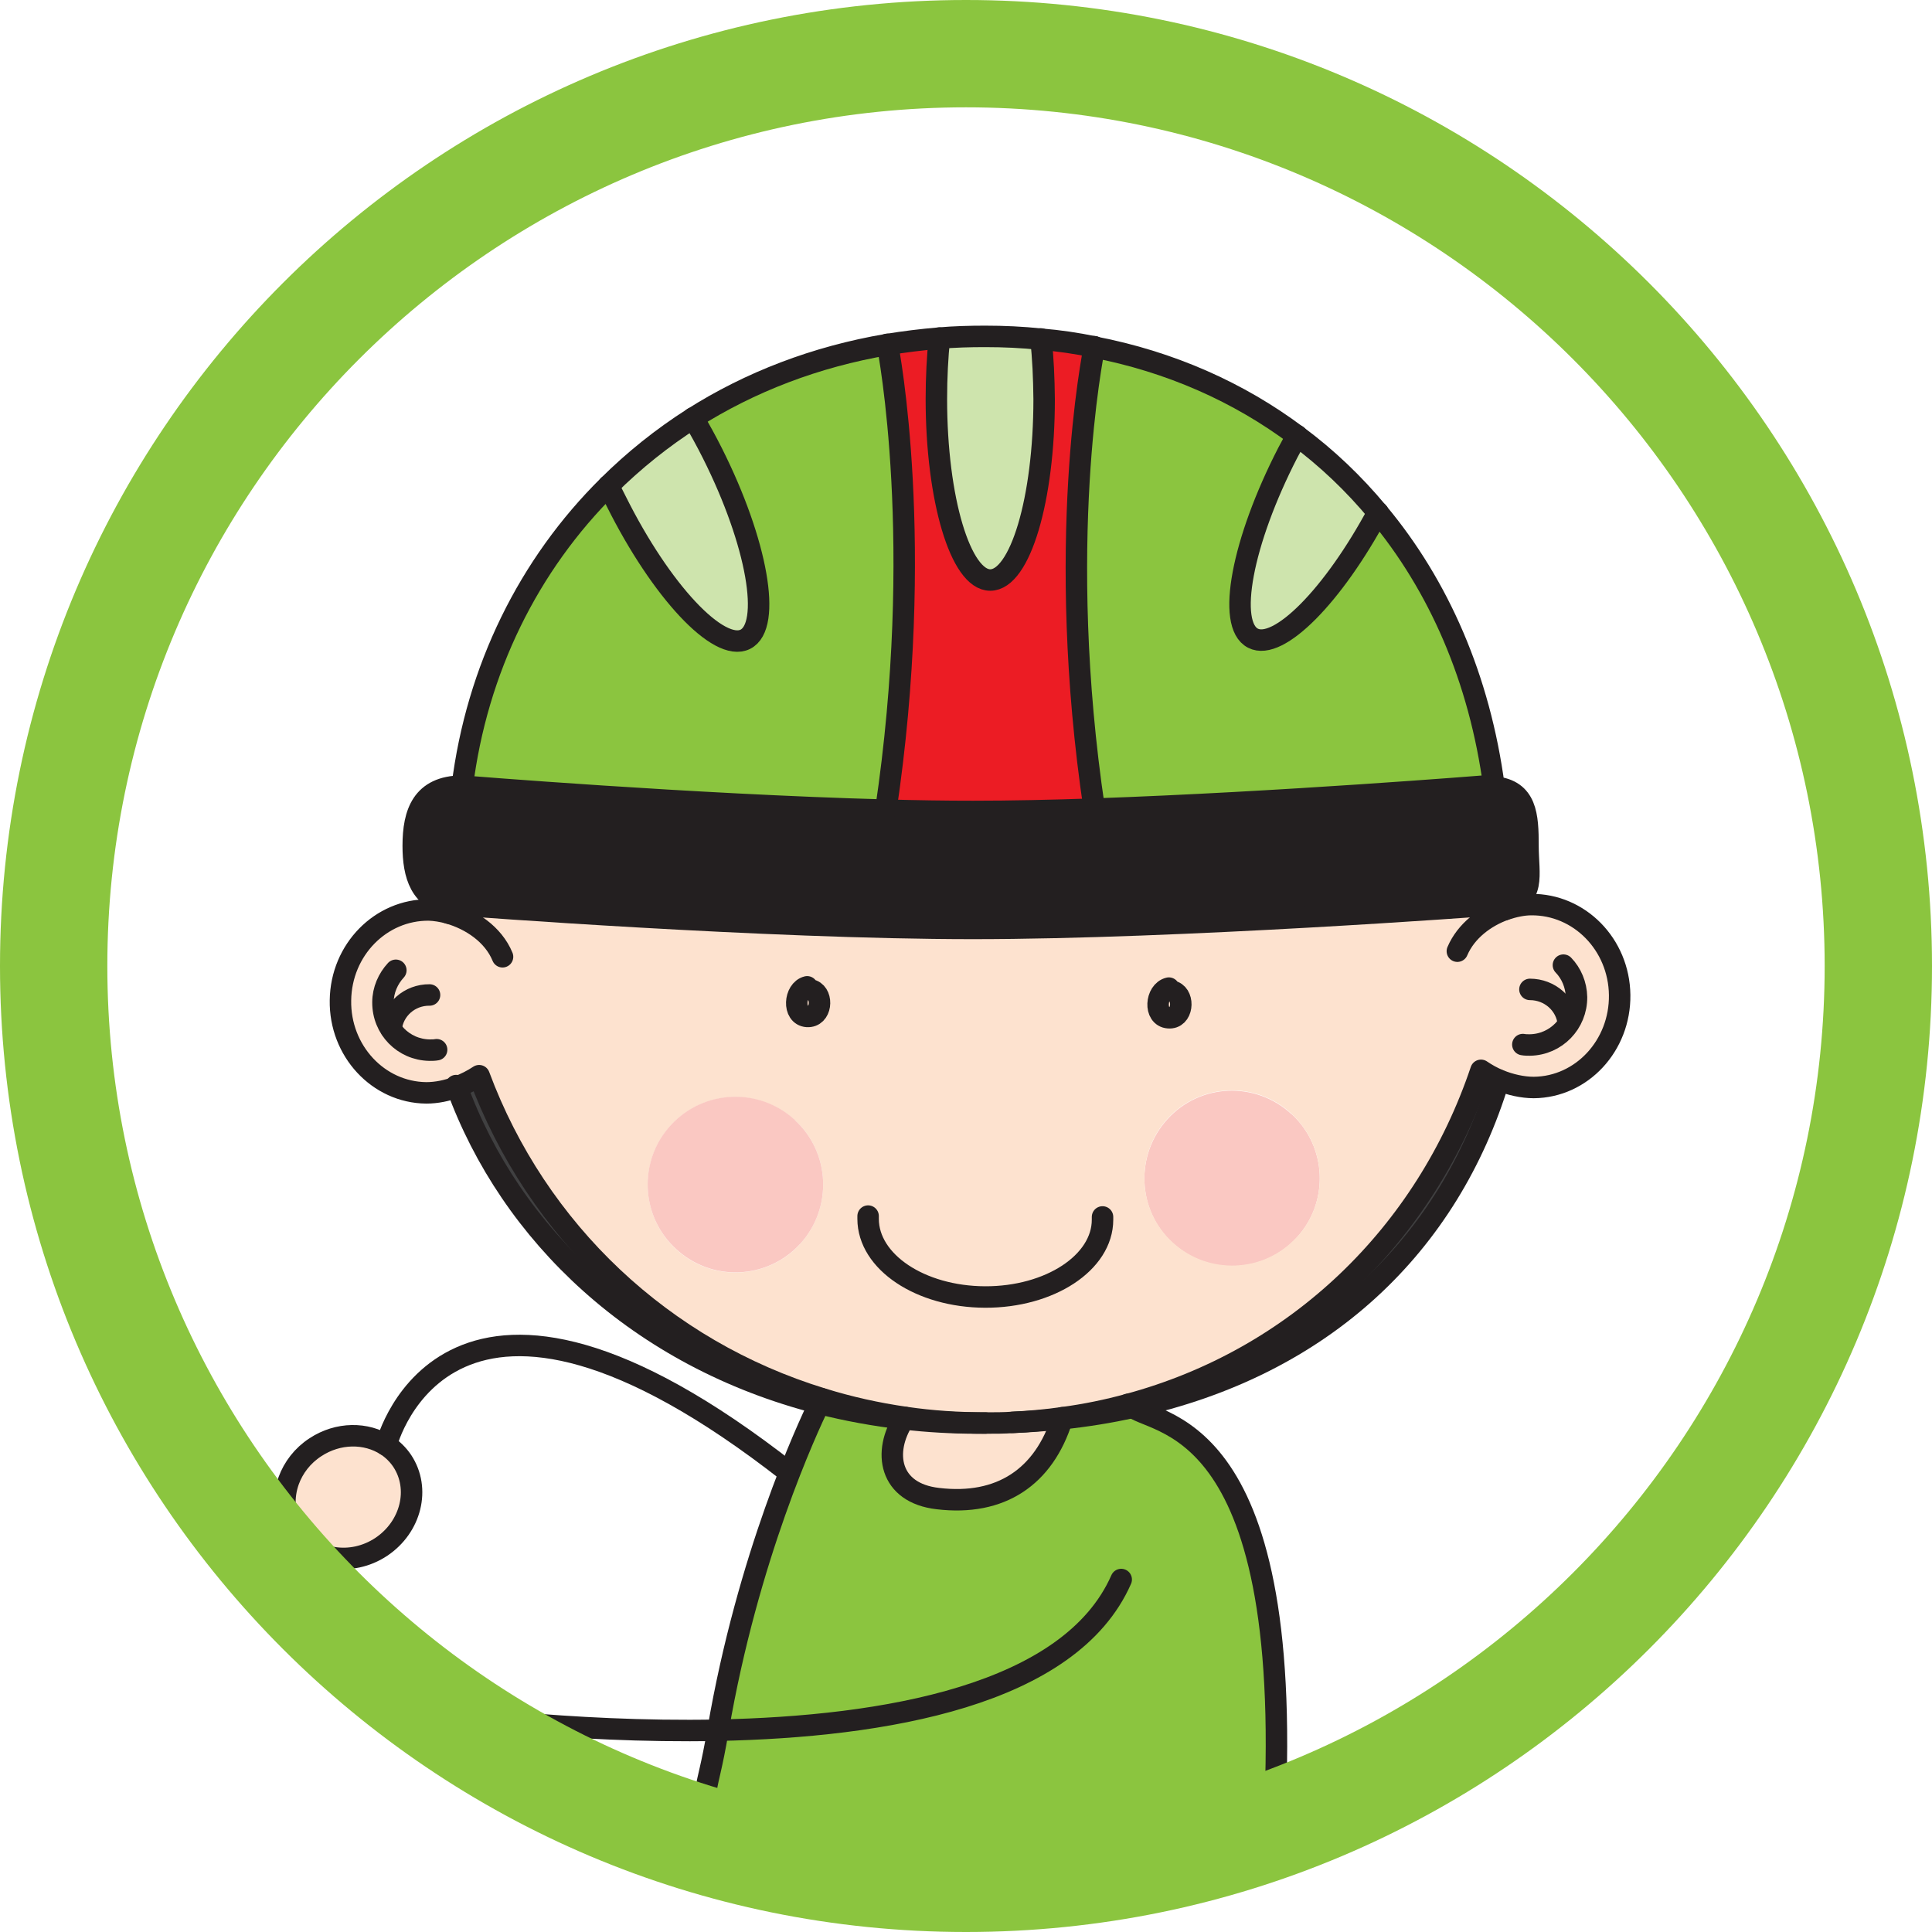 <?xml version="1.0" encoding="UTF-8"?><svg id="Layer_2" xmlns="http://www.w3.org/2000/svg" viewBox="0 0 90 90"><defs><style>.cls-1{fill:none;stroke:#231f20;stroke-linecap:round;stroke-linejoin:round;}.cls-2{fill:#404041;}.cls-3{fill:#fde2cf;}.cls-4{fill:#cee4ad;}.cls-5{fill:#ec1c24;}.cls-6{fill:#8bc53f;}.cls-7{fill:#231f20;}.cls-8{fill:#fac8c2;}</style></defs><g id="vojitik-novapaka"><path class="cls-8" d="m60.16,51.89c1.66,1.52,1.77,4.11.24,5.77-1.53,1.66-4.11,1.77-5.77.24-1.67-1.52-1.76-4.11-.24-5.77,1.52-1.67,4.11-1.77,5.77-.23Z"/><path class="cls-4" d="m64.19,23.87h0c-2.08,3.88-4.64,6.47-5.82,5.86-1.24-.63-.51-4.5,1.62-8.64.15-.27.28-.53.43-.8,1.39,1.03,2.65,2.23,3.77,3.58Z"/><path class="cls-3" d="m21.28,50.63c-.47.18-.97.28-1.43.28-2.24-.03-4.04-1.96-4-4.31.03-2.35,1.88-4.23,4.12-4.21.29,0,.61.05.93.15l.09-.39c.16.02.34.04.54.04,0,0,14.11,1.07,23.78,1.08,9.66,0,23.93-1.07,23.93-1.07.29,0,.54,0,.76-.04h0s.08.24.08.24c.42-.14.83-.23,1.22-.23,2.24-.02,4.1,1.85,4.12,4.21.04,2.35-1.76,4.28-4,4.31-.53,0-1.1-.13-1.61-.34-.32-.13-.6-.29-.85-.46-2.57,7.64-8.59,13.45-16.42,15.56-.98.27-2.01.48-3.05.62-.76.11-1.54.18-2.33.22-.42.02-.84.03-1.27.03-1.27,0-2.52-.09-3.74-.26-1.33-.19-2.62-.48-3.88-.87-7.41-2.28-13.29-7.82-15.98-15.05-.29.2-.64.38-1.03.52Zm39.12,7.02c1.53-1.66,1.42-4.24-.24-5.77-1.66-1.54-4.25-1.43-5.77.23-1.52,1.66-1.43,4.25.24,5.77,1.66,1.52,4.24,1.42,5.77-.24Zm-23.13.3c1.52-1.66,1.42-4.25-.24-5.77-1.67-1.52-4.25-1.42-5.78.24-1.52,1.66-1.42,4.24.24,5.77,1.66,1.54,4.24,1.43,5.78-.23Z"/><path class="cls-2" d="m38.28,65.16s-.04.08-.11.22c-8.43-2.15-14.41-7.9-16.9-14.75.38-.14.73-.32,1.03-.52,2.69,7.24,8.56,12.78,15.98,15.05Z"/><path class="cls-3" d="m47.17,66.26c.79-.03,1.56-.09,2.31-.17-.85,2.71-2.86,4.07-5.79,3.72-2.28-.26-2.58-2.18-1.58-3.71,1.1.12,2.23.19,3.4.19.13,0,.26,0,.39,0,.43,0,.85,0,1.27-.03Z"/><path class="cls-2" d="m68.97,49.87c.25.17.53.33.85.46-2.32,7.61-8.12,13.3-17.05,15.24-.14-.1-.22-.14-.22-.14,7.83-2.11,13.85-7.92,16.42-15.56Z"/><path class="cls-8" d="m37.03,52.18c1.66,1.52,1.76,4.11.24,5.77-1.54,1.67-4.12,1.77-5.78.23-1.66-1.52-1.77-4.11-.24-5.77,1.53-1.66,4.11-1.77,5.78-.24Z"/><path class="cls-4" d="m33.18,21.12c2.09,4.16,2.77,8.04,1.53,8.66-1.24.62-3.93-2.25-6.01-6.42-.13-.25-.25-.49-.36-.74,1.19-1.18,2.51-2.24,3.94-3.15.31.52.61,1.06.9,1.65Z"/><path class="cls-6" d="m41.34,16.05c.06.3,1.78,9.28-.08,21.72-8.97-.24-19.72-1.12-19.72-1.12.68-5.47,3.1-10.35,6.81-14.02.11.25.23.49.36.74,2.08,4.16,4.77,7.04,6.01,6.42,1.24-.62.56-4.5-1.53-8.66-.29-.58-.59-1.12-.9-1.65,2.65-1.68,5.7-2.86,9.05-3.43Z"/><path class="cls-5" d="m50.98,16.16h0c-.07.38-1.85,9.17,0,21.56h0c-1.99.07-3.92.11-5.67.11-1.28,0-2.65-.02-4.06-.06,1.86-12.44.14-21.42.08-21.72.79-.13,1.6-.23,2.43-.3-.1.89-.15,1.84-.14,2.84,0,4.65,1.12,8.43,2.51,8.43,1.38,0,2.51-3.77,2.51-8.42,0-.98-.05-1.92-.15-2.79.85.07,1.67.19,2.49.36Z"/><path class="cls-6" d="m33,86.53c-.25-4.16-.15-2.37.46-5.94,1.38-8.05,4.14-14.02,4.72-15.21,1.26.32,2.57.56,3.93.72h0c-1,1.54-.71,3.45,1.58,3.72,2.94.35,4.95-1.02,5.79-3.72,1.14-.12,2.23-.3,3.29-.53,1.28.91,7.93.73,6.49,20.97"/><path class="cls-7" d="m71.18,39.42c0,1.35.39,2.51-1.17,2.73-.21.04-.46.05-.76.04,0,0-14.27,1.07-23.93,1.07-9.66,0-23.78-1.08-23.78-1.08-.2,0-.38-.02-.54-.04-1.41-.22-1.75-1.36-1.75-2.73,0-1.53.42-2.76,2.26-2.78h.03s10.75.88,19.72,1.12c1.41.04,2.78.06,4.06.06,1.75,0,3.68-.04,5.67-.11,8.64-.3,18.26-1.08,18.26-1.08.13,0,.25,0,.36.02,1.51.15,1.57,1.33,1.57,2.75Z"/><path class="cls-4" d="m48.49,15.8c.1.87.14,1.81.15,2.79,0,4.65-1.12,8.42-2.51,8.42-1.38,0-2.51-3.77-2.51-8.43,0-1,.05-1.96.14-2.84.7-.06,1.41-.08,2.13-.08.88,0,1.74.04,2.59.13Z"/><path class="cls-3" d="m13.44,68.96c.22-.6.64-1.16,1.24-1.55,1.06-.7,2.37-.7,3.31-.09.29.19.55.44.75.74.85,1.29.41,3.07-.98,4-1.39.92-3.21.63-4.06-.65-.04-.06-.07-.11-.1-.17-.39-.7-.42-1.52-.15-2.27Z"/><path class="cls-6" d="m69.61,36.66c-.11-.01-.23-.02-.36-.02,0,0-9.63.78-18.26,1.08h0c-1.85-12.39-.08-21.19,0-21.56,3.52.68,6.72,2.09,9.44,4.13-.15.26-.28.53-.43.8-2.12,4.14-2.86,8.01-1.62,8.64,1.18.61,3.74-1.99,5.82-5.85,2.83,3.39,4.74,7.73,5.41,12.78Z"/><path class="cls-1" d="m59.26,86.53c1.44-20.23-5.21-20.06-6.49-20.97-.14-.1-.22-.14-.22-.14"/><path class="cls-1" d="m38.28,65.16s-.04.08-.11.22c-.58,1.19-3.34,7.15-4.72,15.21-.61,3.57-.7,1.78-.46,5.94"/><path class="cls-1" d="m42.11,66.1s.03-.05.05-.07"/><path class="cls-1" d="m49.5,66.04s-.01.03-.02.05c-.85,2.71-2.86,4.07-5.79,3.72-2.28-.26-2.58-2.18-1.58-3.71"/><path class="cls-1" d="m17.99,67.32c.29.19.55.44.75.74.85,1.29.41,3.07-.98,4-1.39.92-3.21.63-4.06-.65-.04-.06-.07-.11-.1-.17-.39-.7-.42-1.52-.15-2.27.22-.6.64-1.16,1.24-1.55,1.06-.7,2.37-.7,3.31-.09Z"/><path class="cls-1" d="m17.99,67.32h0c.06-.22,2.93-11.13,18.77,1.28"/><path class="cls-1" d="m20.12,79.81s6.28.93,13.33.79c7.73-.16,16.4-1.61,18.78-7.02"/><path class="cls-1" d="m37.85,46.14c.51.21.42,1.25-.25,1.21-.69-.05-.6-1.23,0-1.38"/><path class="cls-1" d="m54.68,46.2c.51.21.42,1.27-.25,1.21-.69-.05-.6-1.23.02-1.38"/><path class="cls-1" d="m45.9,66.29c-.13,0-.26,0-.39,0-1.17,0-2.29-.07-3.4-.19h0c-1.36-.16-2.68-.4-3.93-.72-8.43-2.15-14.41-7.9-16.9-14.75-.01-.02-.02-.04-.03-.06"/><path class="cls-1" d="m69.82,50.32h0c-2.32,7.62-8.12,13.3-17.05,15.24-1.06.23-2.15.41-3.29.53-.76.08-1.52.14-2.31.17"/><path class="cls-1" d="m40.44,56.65s0,.08,0,.13c0,2,2.43,3.63,5.45,3.64,3.01.01,5.47-1.6,5.47-3.6,0-.04,0-.08,0-.13"/><path class="cls-1" d="m70.94,48.66c.1.02.22.02.33.02,1.22-.02,2.18-1.02,2.17-2.23-.01-.57-.24-1.11-.61-1.49"/><path class="cls-1" d="m73.06,47.68c-.09-.91-.87-1.59-1.79-1.59"/><path class="cls-1" d="m20.34,48.9c-.1.02-.22.02-.33.02-1.22-.02-2.18-1.01-2.17-2.23,0-.57.24-1.1.6-1.49"/><path class="cls-1" d="m18.22,47.93c.09-.91.87-1.59,1.79-1.58"/><path class="cls-1" d="m23.41,44.57c-.43-1.05-1.48-1.74-2.5-2.03-.32-.09-.64-.14-.93-.15-2.24-.02-4.09,1.85-4.12,4.21-.04,2.35,1.76,4.29,4,4.31.47,0,.97-.1,1.43-.28.38-.14.73-.32,1.03-.52,2.69,7.24,8.56,12.78,15.98,15.05,1.25.39,2.55.68,3.88.87,1.22.18,2.47.26,3.74.26.43,0,.85,0,1.27-.03.79-.04,1.57-.11,2.33-.22,1.04-.14,2.07-.35,3.05-.62,7.83-2.11,13.85-7.92,16.42-15.56.25.17.53.33.85.46.51.21,1.09.34,1.61.34,2.24-.02,4.03-1.96,4-4.31-.03-2.36-1.88-4.23-4.12-4.21-.38,0-.8.09-1.22.23-.93.33-1.82,1-2.22,1.94"/><path class="cls-1" d="m64.19,23.88c2.83,3.39,4.74,7.73,5.41,12.78"/><path class="cls-1" d="m50.98,16.17c3.52.68,6.72,2.09,9.44,4.13,1.39,1.03,2.65,2.23,3.77,3.58"/><path class="cls-1" d="m21.53,36.65c.68-5.47,3.1-10.35,6.81-14.02,1.19-1.18,2.51-2.24,3.94-3.15,2.65-1.68,5.7-2.86,9.05-3.43.79-.13,1.6-.23,2.43-.3.7-.06,1.41-.08,2.13-.08.88,0,1.74.04,2.59.13.85.07,1.67.19,2.49.36"/><path class="cls-1" d="m69.61,36.66c1.51.15,1.57,1.33,1.57,2.75,0,1.35.39,2.51-1.17,2.73-.21.04-.46.05-.76.04,0,0-14.27,1.07-23.93,1.07-9.66,0-23.78-1.08-23.78-1.08-.2,0-.38-.02-.54-.04-1.41-.22-1.75-1.36-1.75-2.73,0-1.53.42-2.76,2.26-2.78h.03s10.75.88,19.72,1.12c1.41.04,2.78.06,4.06.06,1.75,0,3.68-.04,5.67-.11,8.64-.3,18.26-1.08,18.26-1.08.13,0,.25,0,.36.02Z"/><path class="cls-1" d="m48.49,15.79h0c.1.88.14,1.83.15,2.81,0,4.65-1.12,8.42-2.51,8.42-1.38,0-2.51-3.77-2.51-8.43,0-1,.05-1.96.14-2.84"/><path class="cls-1" d="m32.29,19.47h0c.31.53.61,1.07.9,1.65,2.09,4.16,2.77,8.04,1.53,8.66-1.24.62-3.93-2.25-6.01-6.42-.13-.25-.25-.49-.36-.74"/><path class="cls-1" d="m64.19,23.87h0c-2.08,3.88-4.64,6.47-5.82,5.86-1.24-.63-.51-4.5,1.62-8.64.15-.27.28-.53.43-.8,0,0,0,0,0,0"/><path class="cls-1" d="m41.34,16.04h0c.06.31,1.78,9.28-.08,21.73"/><path class="cls-1" d="m50.98,16.15h0c-.07.38-1.85,9.18,0,21.56"/><line class="cls-1" x1="21" y1="42.15" x2="20.91" y2="42.54"/><line class="cls-1" x1="70.01" y1="42.15" x2="70.08" y2="42.38"/><path class="cls-6" d="m45,5c22.06,0,40,17.94,40,40s-17.94,40-40,40S5,67.06,5,45,22.94,5,45,5m0-5C20.15,0,0,20.15,0,45s20.15,45,45,45,45-20.15,45-45S69.85,0,45,0h0Z"/></g></svg>